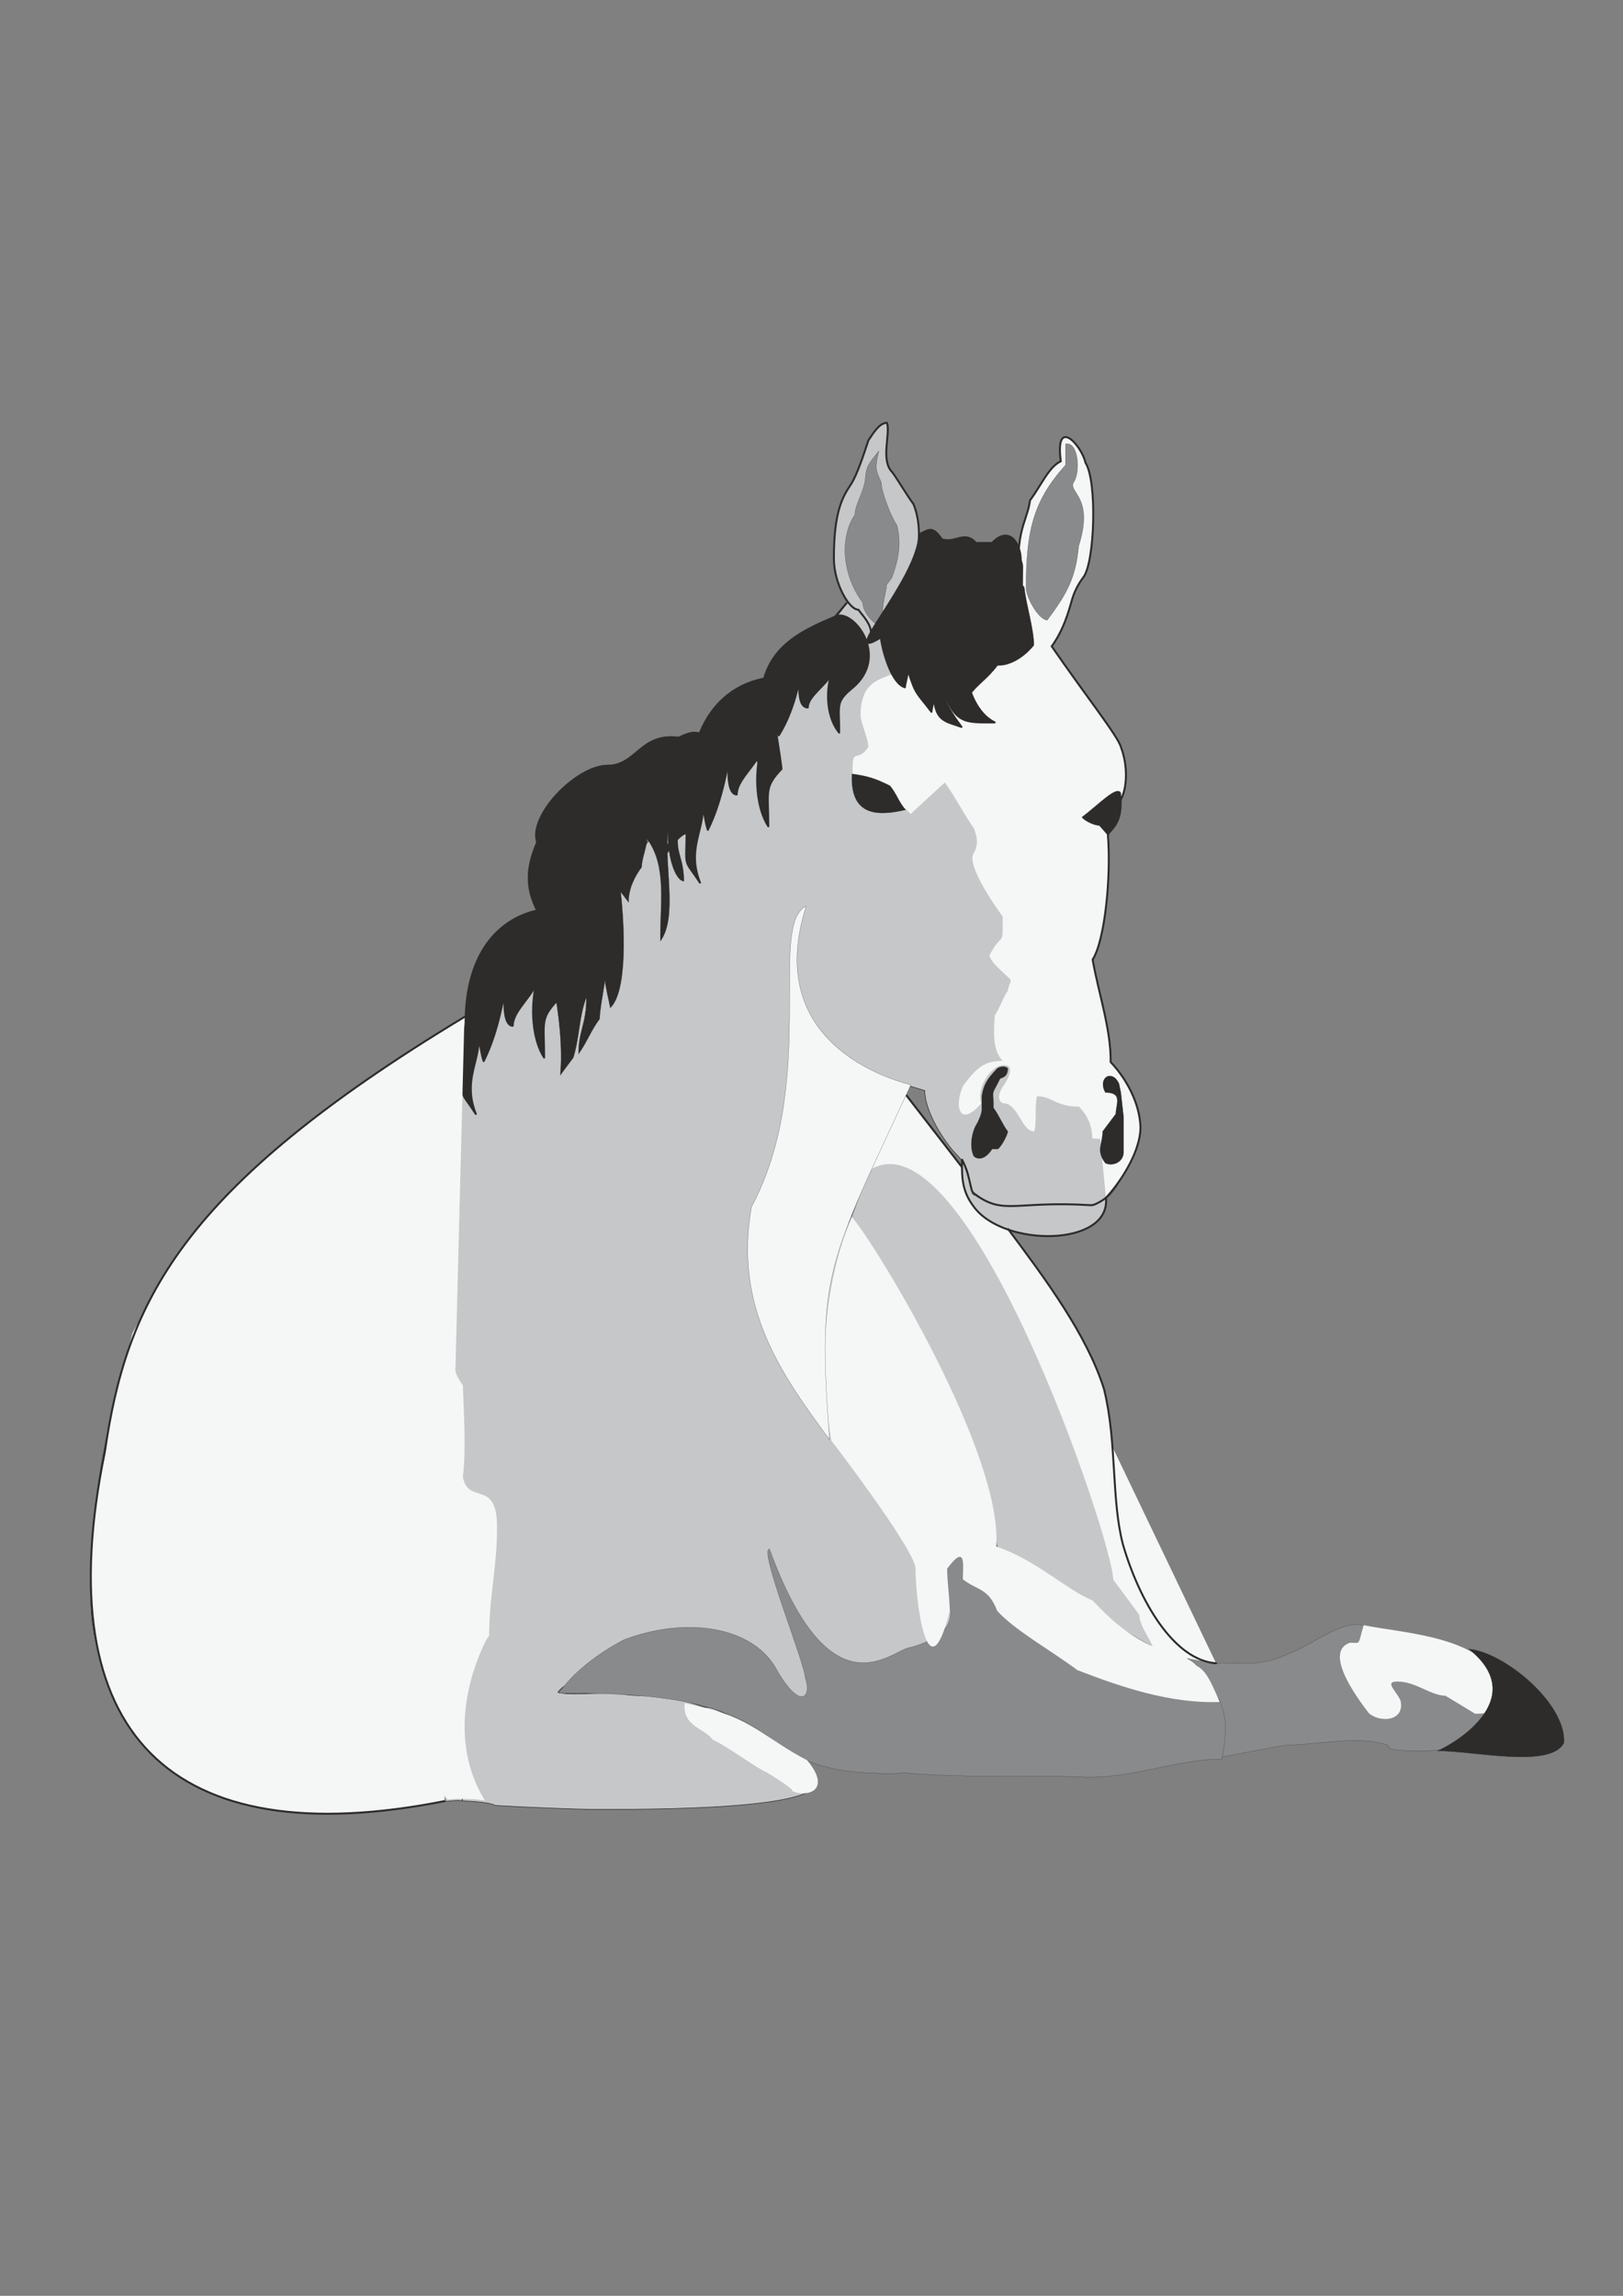 <?xml version="1.0" encoding="utf-8"?>
<!-- Created by UniConvertor 2.0rc4 (https://sk1project.net/) -->
<svg xmlns="http://www.w3.org/2000/svg" height="841.89pt" viewBox="0 0 595.276 841.89" width="595.276pt" version="1.1" xmlns:xlink="http://www.w3.org/1999/xlink" id="920ab8e1-f60f-11ea-ba74-dcc15c148e23">

<rect x="0" y="0" width="595.276" height="841.89" fill="#808080" stroke="none"/>

<g>
</g>
<g>
</g>
<g>
</g>
<g>
	<g>
		<path style="fill:#f5f6f6;" d="M 311.534,440.961 C 313.91,447.369 320.462,451.113 325.286,451.113 331.19,447.441 329.894,443.265 333.998,436.857 338.822,438.153 344.582,449.817 348.47,453.633 360.71,477.897 364.886,479.625 364.886,505.401 364.886,511.953 369.566,519.513 376.766,522.825 382.238,524.769 386.702,529.377 388.862,533.985 389.654,534.201 392.822,552.201 392.678,553.137 395.486,561.705 400.598,560.985 400.598,570.057 405.782,590.289 396.566,581.145 419.966,601.089 424.214,607.569 441.926,614.553 448.91,609.945 428.534,612.105 410.894,575.097 409.31,551.913 409.31,533.049 407.078,511.665 399.95,496.473 389.366,476.745 371.366,452.337 353.294,429.153 L 330.83,400.209 C 325.934,407.409 313.478,428.145 311.534,440.961 L 311.534,440.961 Z" />
		<path style="fill:#c6c7c9;" d="M 422.774,603.753 C 421.838,601.161 417.878,595.977 417.878,592.161 L 408.302,579.273 C 408.302,565.377 354.374,405.393 318.662,429.297 316.934,427.353 305.846,439.161 309.734,447.657 332.27,492.441 344.15,491.073 365.966,567.177 370.07,572.721 411.398,597.633 422.774,603.753 L 422.774,603.753 Z M 499.454,595.833 C 514.286,599.217 537.542,599.505 547.838,612.393" />
		<path style="stroke-linejoin:round;stroke:#2d2c2b;stroke-linecap:round;stroke-miterlimit:10.433;stroke-width:0.072;fill:#898a8c;" d="M 529.91,641.625 C 525.734,642.057 513.638,642.489 509.75,641.193 L 508.814,639.897 C 497.654,636.225 483.398,639.897 472.094,639.897 471.158,639.897 449.054,644.217 448.118,644.217 444.59,627.081 444.518,612.537 435.446,608.217 436.382,608.217 444.086,610.233 449.846,609.945 460.646,609.945 463.742,610.449 473.03,606.273 481.742,603.249 494.558,591.585 502.982,597.273 480.446,627.513 515.222,601.665 544.742,621.681 547.406,631.185 542.006,635.217 529.91,641.625 L 529.91,641.625 Z" />
		<path style="stroke-linejoin:round;stroke:#2d2c2b;stroke-linecap:round;stroke-miterlimit:10.433;stroke-width:0.216;fill:#c6c7c9;" d="M 410.678,432.897 C 404.414,445.569 396.206,441.105 387.062,441.753 373.094,441.105 367.046,446.073 356.606,436.713 354.878,431.889 356.318,429.441 351.422,423.969 346.382,419.001 339.182,407.625 339.182,399.921 L 333.422,398.193 C 320.75,428.433 294.47,467.025 304.982,526.929 348.542,561.129 414.35,619.881 366.038,619.881 L 309.086,629.313 C 280.502,620.529 259.55,610.089 232.622,610.089 L 231.686,611.457 C 225.134,611.457 208.79,614.913 204.614,620.529 207.494,621.825 219.734,620.745 225.35,620.745 238.454,623.337 238.526,619.305 258.47,626.073 265.814,625.641 289.646,643.929 297.71,650.625 311.462,664.089 235.502,663.513 216.638,663.513 209.078,663.369 193.382,662.793 181.574,662.073 179.63,660.777 170.558,660.417 169.622,660.417 L 169.406,655.881 C 169.406,657.177 169.55,659.193 169.55,660.417 165.374,659.049 138.014,666.321 117.134,665.025 96.974,665.025 74.942,660.489 57.878,645.225 45.926,634.641 35.342,612.393 33.542,591.873 30.662,551.265 44.342,498.057 53.774,478.761 85.886,424.041 125.198,403.665 175.67,369.609 195.974,353.265 213.182,340.737 230.678,319.209 255.878,279.033 283.958,257.001 310.814,220.929 341.63,205.521 407.582,371.121 401.894,390.129 420.11,414.465 417.95,420.081 410.678,432.897 L 410.678,432.897 Z" />
		<path style="stroke-linejoin:round;stroke:#2d2c2b;stroke-linecap:round;stroke-miterlimit:10.433;stroke-width:0.72;fill:#c6c7c9;" d="M 405.638,439.233 C 404.342,440.313 401.39,441.969 400.382,441.969 372.23,440.241 368.486,445.713 357.758,438.081 355.742,438.081 356.318,431.817 352.862,425.265 352.646,432.825 353.222,437.289 357.182,442.545 368.198,457.521 407.438,457.233 405.638,439.233 L 405.638,439.233 Z" />
		<path style="stroke-linejoin:round;stroke:#2d2c2b;stroke-linecap:round;stroke-miterlimit:10.433;stroke-width:0.72;fill:#f5f6f6;" d="M 392.894,220.929 C 393.902,217.041 395.486,214.161 397.43,211.569 401.534,205.953 402.47,176.505 398.15,169.737 396.71,163.257 386.846,152.457 389.078,169.161 384.686,171.177 382.022,177.801 377.774,183.489 376.838,191.697 370.934,195.513 374.822,220.641 375.47,225.105 377.99,230.073 375.542,235.185 L 377.486,237.777 385.19,237.777 C 388.934,232.809 391.022,227.625 392.894,220.929 L 392.894,220.929 Z" />
		<path style="stroke-linejoin:round;stroke:#2d2c2b;stroke-linecap:round;stroke-miterlimit:10.433;stroke-width:0.72;fill:#c6c7c9;" d="M 312.11,177.585 C 314.342,174.273 317.006,165.993 318.518,161.457 320.174,159.081 322.478,155.049 325.286,155.049 326.726,158.865 322.838,168.801 327.23,173.121 329.174,175.713 332.99,182.193 335.006,184.785 339.038,194.505 336.59,207.249 332.054,215.745 332.054,218.193 325.43,228.633 325.43,231.513 323.702,234.033 321.47,233.817 319.526,232.593 319.526,228.777 316.718,226.185 314.846,223.593 311.39,223.593 305.846,213.873 305.846,204.801 305.846,187.089 309.23,181.977 312.11,177.585 L 312.11,177.585 Z" />
		<path style="stroke-linejoin:round;stroke:#2d2c2b;stroke-linecap:round;stroke-miterlimit:10.433;stroke-width:0.72;fill:#2d2c2b;" d="M 306.71,225.969 C 292.238,232.017 278.99,238.425 278.99,258.729 278.63,264.849 271.142,272.697 268.262,278.817 270.134,276.729 274.958,270.681 277.838,270.681 277.55,281.121 276.758,277.881 282.734,284.865 277.982,275.577 283.67,270.321 283.67,263.553 284.678,265.569 284.678,267.585 285.614,269.673 291.086,261.033 293.246,250.017 294.254,244.185 293.39,246.993 291.59,259.377 296.27,259.449 296.27,255.345 302.966,251.313 304.91,247.281 302.678,254.265 303.47,263.409 307.79,268.665 307.862,258.513 306.206,257.505 312.758,252.177 326.438,240.585 312.974,223.377 306.71,225.969 L 306.71,225.969 Z" />
		<path style="fill:#f5f6f6;" d="M 170.702,373.209 C 165.302,382.569 140.102,408.993 101.654,479.049 76.886,535.641 67.742,559.905 63.278,648.825 15.902,613.833 35.054,542.481 48.59,488.841 66.158,457.377 78.974,427.857 170.702,373.209 L 170.702,373.209 Z" />
		<path style="fill:#f5f6f6;" d="M 156.302,449.385 C 156.302,455.721 160.766,458.529 156.878,464.505 156.878,482.505 158.606,479.337 162.062,493.809 167.966,500.001 165.014,501.441 169.766,507.993 170.126,518.577 170.99,531.681 169.766,541.617 171.782,552.057 182.294,542.265 182.294,559.761 182.366,574.881 179.486,584.097 179.414,599.793 L 178.478,601.089 C 169.406,619.233 166.382,641.769 177.902,660.345 176.174,659.697 166.814,659.409 164.078,659.913 124.334,597.273 90.71,486.609 146.582,431.745 151.118,438.297 151.622,443.193 156.302,449.385 L 156.302,449.385 Z" />
		<path style="stroke-linejoin:round;stroke:#2d2c2b;stroke-linecap:round;stroke-miterlimit:10.433;stroke-width:0.072;fill:#898a8c;" d="M 204.974,620.961 C 209.798,613.617 219.302,606.273 228.878,601.305 250.046,593.169 274.67,595.617 284.246,611.169 293.75,628.377 297.854,621.825 295.334,615.345 295.334,610.089 278.126,568.041 282.23,568.041 304.766,629.961 327.374,604.761 333.638,604.185 365.39,595.617 334.862,576.249 346.814,566.385 374.822,586.329 411.614,622.905 447.11,622.905 449.846,629.961 450.206,633.777 448.19,645.081 430.478,645.081 414.35,652.929 395.054,651.561 380.798,651.057 354.302,652.065 332.414,650.193 266.246,652.713 302.822,619.593 204.974,620.961 L 204.974,620.961 Z" />
		<path style="fill:#f5f6f6;" d="M 251.126,624.561 C 250.19,633.273 258.902,633.921 261.35,637.953 266.75,640.329 276.83,648.033 281.51,650.121 285.182,652.353 291.662,656.529 290.366,656.673 295.766,659.337 305.414,656.745 296.054,645.513 281.942,638.241 276.326,630.825 259.766,626.577 L 251.126,624.561 Z M 312.398,446.217 C 321.974,457.377 367.91,533.553 365.39,567.105 380.366,572.217 391.454,583.233 400.742,586.905 413.99,601.161 420.614,602.745 437.102,610.377 441.278,611.097 443.366,614.553 447.326,624.129 429.182,624.777 411.254,618.657 395.198,612.465 384.326,604.473 372.158,597.777 365.75,590.721 362.51,582.153 358.262,583.233 353.15,579.129 353.15,574.521 354.59,565.521 347.39,575.241 347.39,580.353 348.326,585.537 348.326,590.721 340.406,622.545 335.798,587.913 335.798,575.241 335.798,568.329 302.822,525.489 304.91,528.297 298.862,494.457 304.55,464.721 312.398,446.217 L 312.398,446.217 Z" />
		<path style="fill:#898a8c;" d="M 163.934,660.417 C 137.078,616.785 103.886,535.641 121.958,476.385 97.118,506.049 85.886,573.441 70.118,653.577 93.446,669.417 134.414,665.673 163.934,660.417 L 163.934,660.417 Z" />
		<path style="stroke-linejoin:round;stroke:#2d2c2b;stroke-linecap:round;stroke-miterlimit:10.433;stroke-width:0.072;fill:#898a8c;" d="M 321.542,228.921 C 321.686,231.153 324.71,228.345 323.702,225.321 323.702,220.209 325.142,217.113 325.142,214.521 L 327.086,211.929 C 329.462,205.521 330.758,199.401 328.958,192.561 327.014,189.897 323.27,180.609 323.27,177.009 320.894,171.825 321.038,171.321 322.334,165.345 319.166,169.521 317.942,170.385 317.438,174.417 317.438,179.601 313.55,184.785 313.55,188.745 308.222,196.449 308.438,210.273 316.43,221.001 316.43,224.169 319.742,227.985 321.542,228.921 L 321.542,228.921 Z M 395.63,200.265 C 401.318,182.337 392.102,180.897 393.686,177.009 396.494,173.265 395.486,161.601 390.806,162.825 L 390.806,170.529 C 378.566,184.137 376.406,195.225 376.334,215.817 376.694,219.921 381.23,227.409 384.11,227.409 390.806,218.337 394.55,212.505 395.63,200.265 L 395.63,200.265 Z" />
		<path style="fill:#f5f6f6;" d="M 400.598,417.489 C 400.598,412.305 398.582,408.849 395.774,405.825 387.278,405.825 385.91,402.009 380.366,402.009 379.358,405.825 380.366,411.009 379.358,414.897 374.534,414.897 373.598,404.529 367.766,404.529 365.39,403.305 366.614,400.137 368.198,397.977 368.198,397.977 373.022,390.921 368.63,390.633 363.446,389.985 357.83,399.561 359.918,404.601 351.494,414.249 349.982,404.817 353.294,398.121 358.262,391.425 360.998,389.049 367.766,389.049 363.95,385.017 364.454,378.465 364.886,372.273 366.83,369.609 367.766,365.793 369.71,363.201 369.71,361.905 370.718,360.609 370.718,359.313 369.71,358.017 362.942,352.833 362.942,350.241 367.982,340.809 367.766,348.225 367.766,336.057 369.926,339.009 354.302,318.705 356.966,313.161 358.838,309.993 358.622,307.401 357.182,303.729 354.302,299.841 349.478,290.769 346.526,286.953 L 333.998,298.473 C 326.222,290.049 317.87,292.929 312.758,283.929 312.326,273.201 314.27,280.257 318.518,273.921 318.302,270.249 315.638,264.993 315.638,262.329 315.638,249.225 323.702,249.153 327.878,246.849 354.014,225.537 358.046,228.633 379.286,234.321 L 385.982,237.273 409.526,270.897 C 414.566,279.105 413.126,288.321 411.254,293.361 404.198,296.457 406.286,297.249 406.43,306.321 406.43,306.897 408.158,339.009 400.598,351.537 402.974,362.769 407.366,377.745 407.366,389.049 420.758,406.113 422.198,417.273 409.886,433.689 407.222,432.537 418.31,417.489 400.598,417.489 L 400.598,417.489 Z" />
		<path style="stroke-linejoin:round;stroke:#2d2c2b;stroke-linecap:round;stroke-miterlimit:10.433;stroke-width:0.72;fill:#f5f6f6;" d="M 405.638,439.233 C 409.886,434.769 418.238,423.177 418.31,413.385 418.022,404.529 413.126,395.529 407.366,389.481 407.51,377.529 402.974,364.425 400.742,351.897 405.278,344.913 407.582,321.225 406.358,306.249 L 411.254,292.857 C 413.342,288.825 413.774,280.905 411.11,273.921 410.03,269.961 398.078,254.913 385.766,237.057" />
		<path style="stroke-linejoin:round;stroke:#2d2c2b;stroke-linecap:round;stroke-miterlimit:10.433;stroke-width:0.72;fill:#f5f6f6;" d="M 310.526,221.145 L 267.686,271.689" />
		<path style="stroke-linejoin:round;stroke:#2d2c2b;stroke-linecap:round;stroke-miterlimit:10.433;stroke-width:0.72;fill:#f5f6f6;" d="M 332.558,401.793 L 352.79,427.929" />
		<path style="stroke-linejoin:round;stroke:#2d2c2b;stroke-linecap:round;stroke-miterlimit:10.433;stroke-width:0.72;fill:#f5f6f6;" d="M 369.782,450.753 C 383.462,469.041 398.654,489.489 404.918,509.361 409.742,528.801 407.51,549.465 411.83,566.241 417.878,587.121 430.478,608.793 446.03,609.945" />
		<path style="fill:#f5f6f6;" d="M 548.63,612.969 C 547.55,623.409 552.302,628.449 541.07,628.449 L 530.126,621.825 C 524.87,621.825 519.182,616.641 512.702,616.641 507.23,616.497 512.558,620.385 513.71,623.769 515.222,631.041 506.51,631.905 502.118,628.305 500.462,626.073 484.19,605.841 495.278,602.385 499.31,602.529 497.942,603.249 500.174,595.977 514.502,598.857 537.398,599.577 548.63,612.969 L 548.63,612.969 Z" />
		<path style="stroke-linejoin:round;stroke:#2d2c2b;stroke-linecap:round;stroke-miterlimit:10.433;stroke-width:0.72;fill:#2d2c2b;" d="M 374.822,214.665 C 353.51,193.929 344.654,254.841 364.814,264.921 353.726,264.921 350.342,265.641 345.518,252.033 345.518,257.217 350.774,263.985 352.646,266.577 347.102,264.489 342.638,264.705 342.638,254.553 342.638,257.217 341.63,259.737 341.63,261.033 335.798,253.329 336.086,255.273 332.918,245.553 332.918,248.145 331.91,250.737 331.91,252.033 327.23,250.737 323.918,239.865 323.054,233.745 306.494,243.969 336.59,212.865 337.238,195.873 341.342,193.785 342.134,193.209 345.518,197.817 350.558,199.329 353.726,194.433 357.974,199.113 L 363.878,199.113 C 370.214,192.489 374.39,199.401 374.39,205.377 375.11,208.257 374.822,205.737 374.822,214.665 L 374.822,214.665 Z M 198.422,333.609 C 183.086,336.417 170.774,349.305 170.774,375.153 170.486,383.001 162.998,392.937 160.118,400.713 161.99,398.121 166.814,390.345 169.694,390.345 169.406,403.593 168.614,399.489 174.518,408.489 169.838,396.681 175.526,389.913 175.526,381.345 176.462,383.937 176.462,386.457 177.398,389.121 182.942,378.105 185.102,364.137 186.11,356.721 185.246,360.249 183.374,376.017 188.054,376.161 188.054,370.905 194.822,365.793 196.694,360.609 194.534,369.465 195.254,381.129 199.574,387.825 199.574,375.009 197.99,373.641 204.47,366.801 204.47,365.073 199.502,333.609 198.422,333.609 L 198.422,333.609 Z M 280.574,248.793 C 265.31,251.601 252.998,264.489 252.998,290.337 252.638,298.185 245.15,308.121 242.27,315.897 244.142,313.305 248.966,305.529 251.846,305.529 251.63,318.777 250.766,314.673 256.742,323.673 252.062,311.865 257.75,305.097 257.75,296.529 258.686,299.121 258.686,301.641 259.622,304.305 265.094,293.289 267.254,279.321 268.262,271.905 267.398,275.505 265.526,291.201 270.206,291.345 270.206,286.089 277.046,280.977 278.918,275.793 276.686,284.649 277.478,296.313 281.798,303.009 281.798,290.193 280.142,288.825 286.622,281.985 286.622,280.257 281.726,248.793 280.574,248.793 L 280.574,248.793 Z" />
		<path style="stroke-linejoin:round;stroke:#2d2c2b;stroke-linecap:round;stroke-miterlimit:10.433;stroke-width:0.072;fill:#2d2c2b;" d="M 270.494,273.777 C 257.318,283.641 248.894,298.761 248.894,305.025 247.526,312.873 250.838,314.169 250.838,323.169 247.382,322.881 244.574,312.945 245.078,305.025 243.422,316.617 248.75,336.345 242.198,345.129 241.982,331.953 244.79,317.697 237.302,307.617 237.302,310.497 235.358,314.961 235.358,317.985 232.838,321.369 230.534,325.833 230.534,330.873 L 227.654,327.057 C 228.95,338.505 230.39,363.417 223.838,369.609 223.478,367.665 221.894,361.185 221.894,359.313 221.606,362.049 219.95,370.329 219.95,373.641 216.998,377.457 215.054,382.641 212.174,386.529 212.174,377.817 215.126,375.441 215.054,365.793 212.318,372.993 212.678,379.905 210.302,387.825 L 205.478,394.305 C 207.422,373.641 199.358,344.985 199.574,347.721 199.574,343.761 198.638,338.577 197.702,336.057 194.606,329.721 190.79,322.449 196.694,308.841 193.454,298.905 211.238,280.473 222.83,280.473 233.342,280.473 234.566,268.449 248.894,270.177 257.534,266.073 254.51,270.177 267.254,270.177 L 270.494,273.777 Z M 538.694,604.689 C 562.022,623.337 531.926,640.257 527.102,642.057 540.71,642.057 568.79,648.681 573.614,639.105 574.55,624.705 551.726,605.841 538.694,604.689 L 538.694,604.689 Z M 366.83,395.529 C 363.446,402.369 364.382,398.553 364.382,406.257 366.326,408.777 367.694,412.377 369.638,414.897 369.638,416.193 366.758,421.377 365.822,421.377 L 363.878,421.377 C 361.934,424.473 359.27,425.769 357.182,424.041 355.382,420.513 356.534,414.897 358.118,412.377 358.766,411.441 360.062,408.345 360.062,407.193 L 360.062,402.009 C 360.854,397.761 361.718,396.033 365.822,391.713 366.974,391.065 368.63,390.849 369.638,391.713 369.638,394.305 368.63,394.881 366.83,395.529 L 366.83,395.529 Z M 396.782,299.697 C 397.79,300.993 401.246,302.721 403.19,302.721 L 406.286,306.249 C 410.606,302.217 411.902,298.761 411.11,290.769 409.598,287.961 403.55,294.513 396.782,299.697 L 396.782,299.697 Z M 326.366,288.105 C 321.326,285.585 318.374,284.577 312.47,283.785 311.678,299.841 322.622,299.193 332.198,296.961 329.822,294.513 328.67,290.625 326.366,288.105 L 326.366,288.105 Z M 405.422,400.641 C 411.974,400.641 409.238,404.961 409.238,408.489 L 404.414,414.897 C 404.414,419.649 401.822,421.809 405.422,426.561 408.446,427.857 411.974,425.985 412.118,422.673 L 412.118,409.713 411.11,400.641 C 410.174,396.393 410.75,397.689 409.238,395.529 406.07,392.721 402.974,396.465 405.422,400.641 L 405.422,400.641 Z M 375.686,215.313 C 376.334,221.721 379.214,230.505 379.214,236.625 375.83,240.873 370.574,244.257 365.894,244.041 362.006,249.225 358.478,251.025 355.67,255.057 347.894,245.193 353.51,190.329 375.686,215.313 L 375.686,215.313 Z" />
		<path style="stroke-linejoin:round;stroke:#2d2c2b;stroke-linecap:round;stroke-miterlimit:10.433;stroke-width:0.072;fill:#f5f6f6;" d="M 295.694,332.241 C 280.358,380.193 321.902,394.665 334.07,397.833 303.542,463.641 299.654,466.593 304.262,527.937 286.046,503.313 269.198,479.193 275.606,442.617 300.302,396.537 281.438,339.225 295.694,332.241 L 295.694,332.241 Z" />
		<path style="stroke-linejoin:round;stroke:#2d2c2b;stroke-linecap:round;stroke-miterlimit:10.433;stroke-width:0.72;fill:#f5f6f6;" d="M 170.342,372.921 C 65.582,436.137 46.358,477.897 38.438,532.545 17.126,636.369 62.846,680.289 162.998,660.489" />
	</g>
</g>
</svg>